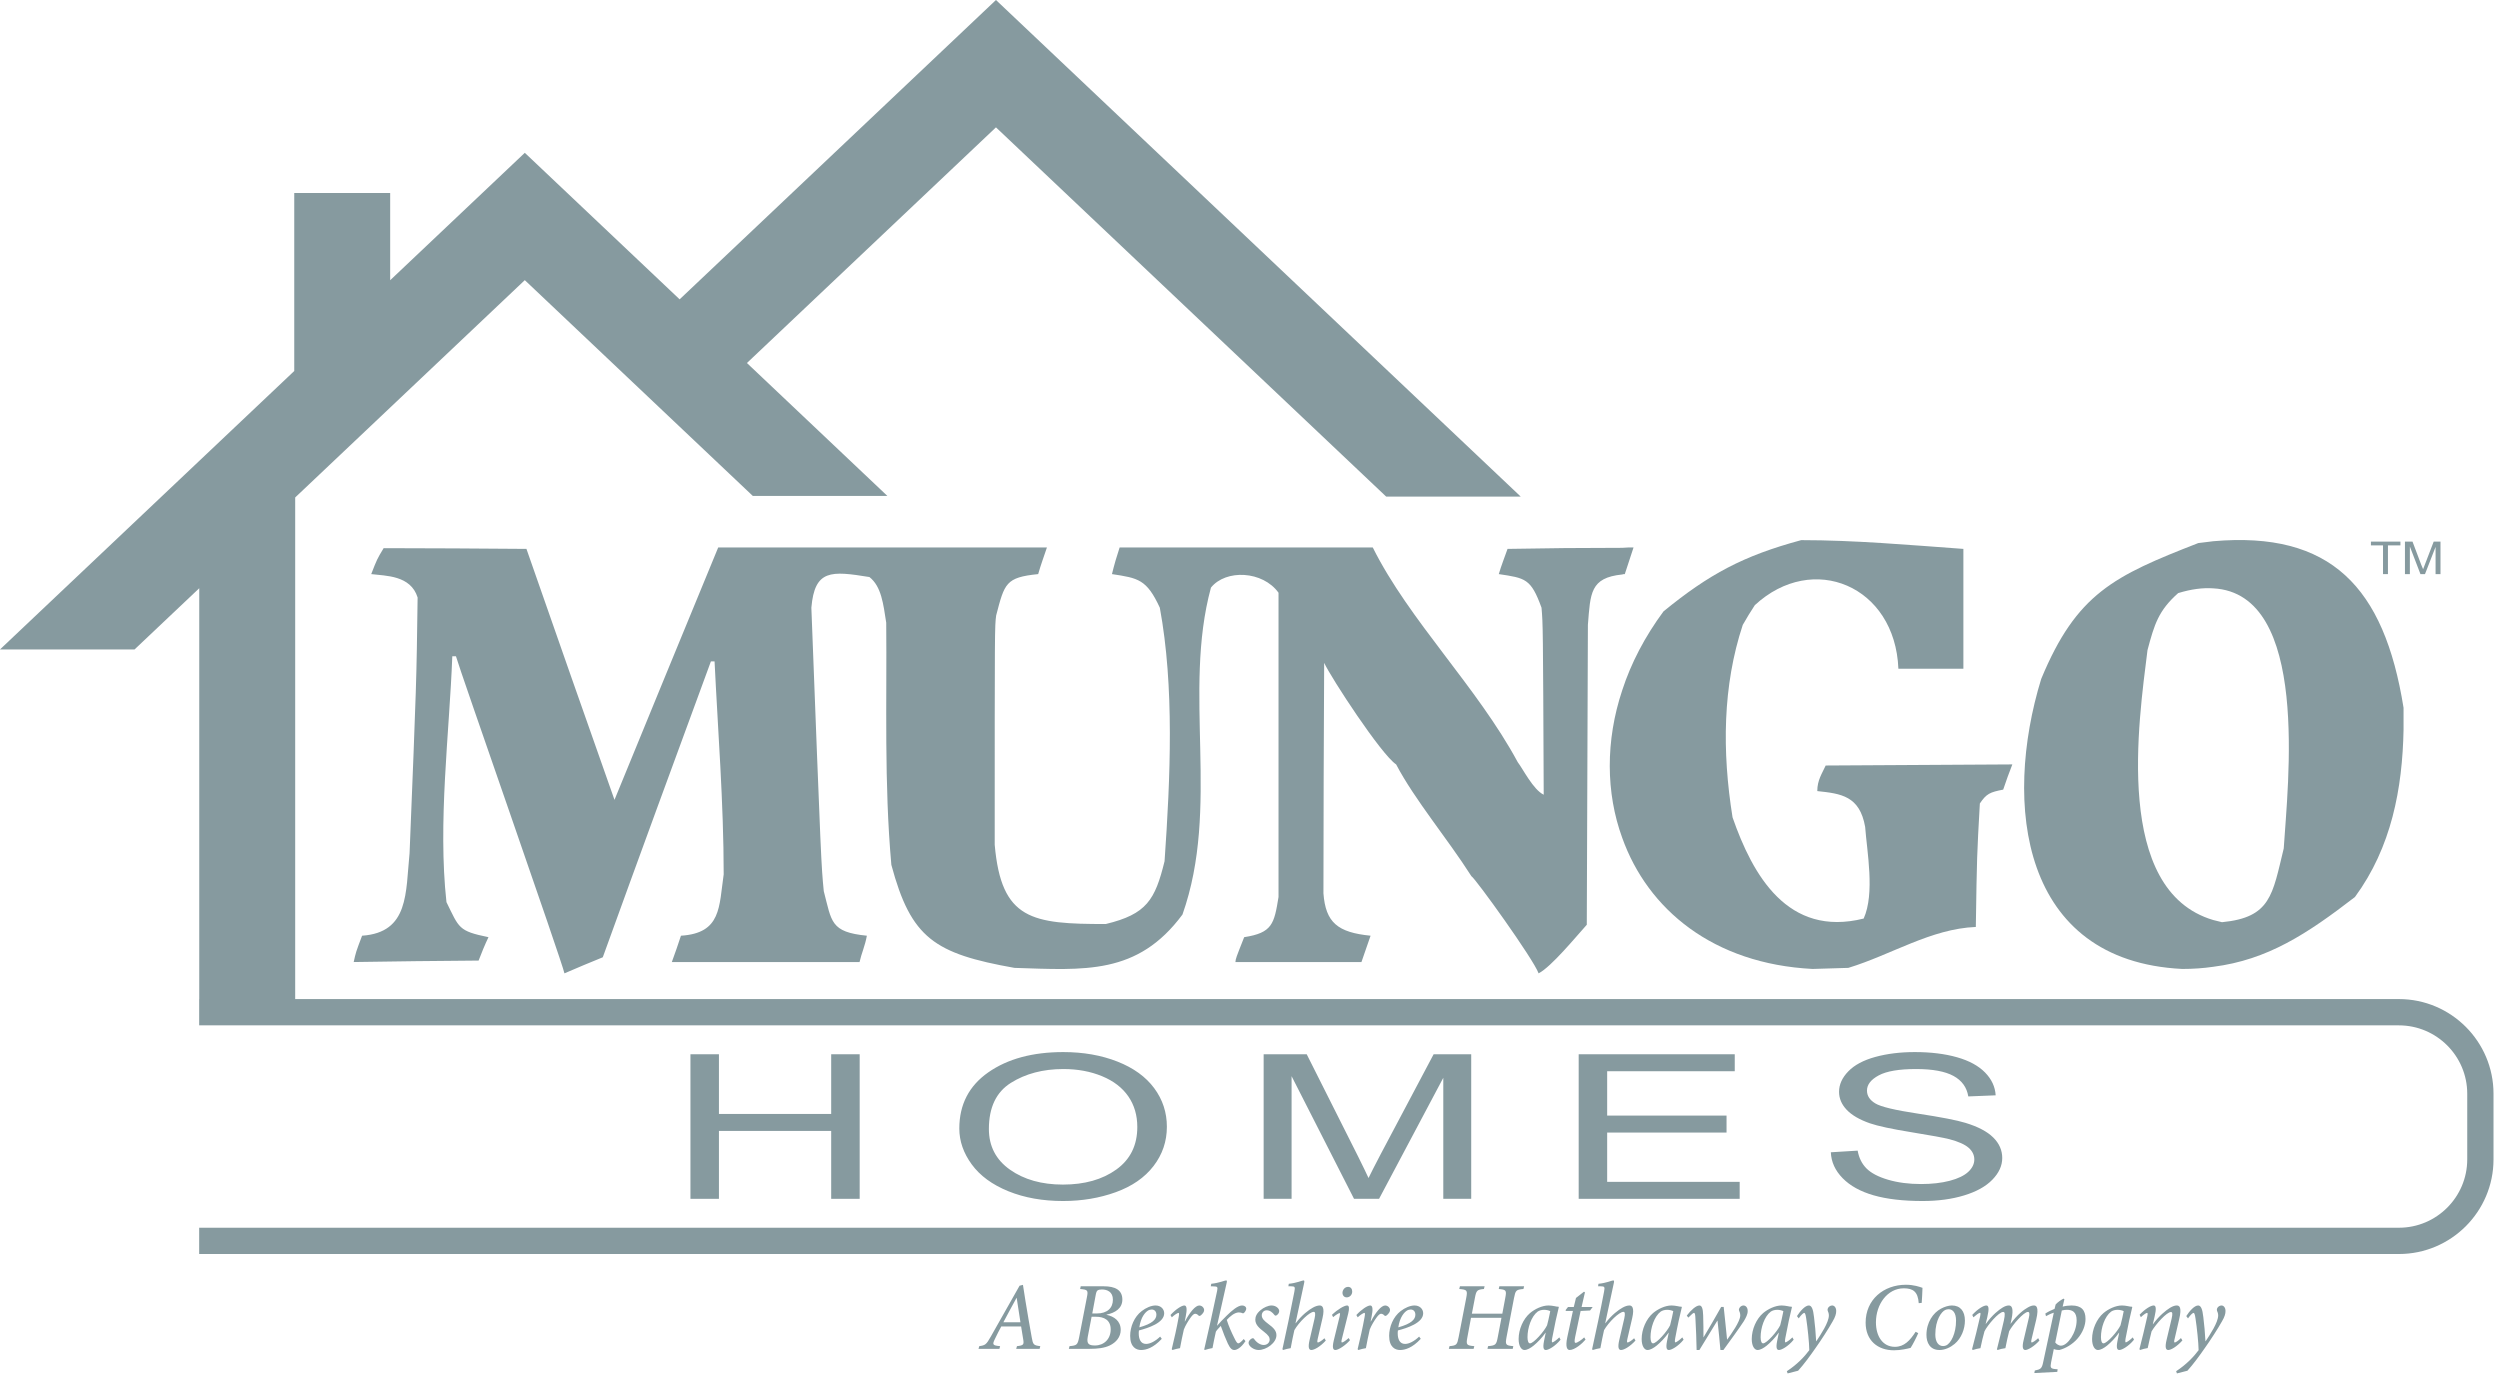 <?xml version="1.0" encoding="UTF-8"?>
<svg width="200px" height="110px" viewBox="0 0 200 110" version="1.1" xmlns="http://www.w3.org/2000/svg" xmlns:xlink="http://www.w3.org/1999/xlink">
    <title>mungo-logo</title>
    <g id="Page-1" stroke="none" stroke-width="1" fill="none" fill-rule="evenodd">
        <g id="mungo-logo" fill="#869A9F" fill-rule="nonzero">
            <path d="M79.955,107.907 L80.009,107.692 C79.415,107.638 79.369,107.576 79.584,107.136 C79.746,106.789 79.962,106.373 80.101,106.119 L81.689,106.119 C81.759,106.543 81.82,106.897 81.867,107.213 C81.913,107.553 81.882,107.638 81.358,107.692 L81.296,107.907 L83.17,107.907 L83.224,107.692 C82.684,107.63 82.638,107.568 82.538,106.99 C82.368,106.049 82.198,105.07 82.036,104.068 L81.836,102.788 L81.566,102.857 L79.268,106.92 C78.898,107.584 78.813,107.622 78.343,107.692 L78.281,107.907 L79.955,107.907 Z M81.635,105.779 L80.271,105.779 C80.602,105.139 80.957,104.515 81.319,103.836 L81.335,103.836 L81.635,105.779 Z M87.189,107.907 C87.798,107.907 88.346,107.846 88.778,107.638 C89.294,107.391 89.657,106.959 89.657,106.388 C89.657,105.679 89.125,105.309 88.523,105.186 L88.523,105.17 C89.209,105.031 89.788,104.669 89.788,103.967 C89.788,103.189 89.202,102.903 88.3,102.903 L86.457,102.903 L86.411,103.119 C87.02,103.173 87.066,103.22 86.95,103.79 L86.333,106.974 C86.21,107.591 86.148,107.638 85.562,107.692 L85.508,107.907 L87.189,107.907 Z M87.737,105.078 L87.382,105.078 L87.66,103.582 C87.698,103.374 87.744,103.281 87.806,103.235 C87.883,103.181 87.991,103.158 88.153,103.158 C88.585,103.158 89.032,103.351 89.032,103.975 C89.032,104.638 88.585,105.078 87.737,105.078 Z M87.598,107.638 C87.128,107.638 86.912,107.53 87.02,106.951 L87.328,105.34 L87.675,105.34 C88.307,105.34 88.855,105.587 88.855,106.35 C88.855,107.136 88.307,107.638 87.598,107.638 Z M91.285,108 C91.686,108 92.264,107.838 92.942,107.106 L92.811,106.928 C92.426,107.298 92.009,107.514 91.686,107.514 C91.231,107.514 91.1,107.082 91.1,106.674 C91.1,106.597 91.1,106.527 91.115,106.435 C91.855,106.242 93.135,105.833 93.135,105.062 C93.135,104.731 92.873,104.438 92.441,104.438 C92.094,104.438 91.663,104.631 91.339,104.885 C90.737,105.34 90.413,106.149 90.413,106.867 C90.413,107.784 90.907,108 91.285,108 Z M91.146,106.188 C91.269,105.34 91.639,104.97 91.84,104.846 C91.925,104.792 92.04,104.762 92.141,104.762 C92.349,104.762 92.511,104.908 92.511,105.178 C92.511,105.548 92.195,105.895 91.146,106.188 Z M93.799,108 C93.985,107.938 94.216,107.884 94.401,107.853 C94.493,107.36 94.594,106.851 94.709,106.358 C94.84,106.026 95.064,105.664 95.241,105.417 C95.411,105.178 95.527,105.101 95.611,105.101 C95.704,105.101 95.796,105.147 95.881,105.24 C95.928,105.286 95.989,105.286 96.059,105.232 C96.136,105.178 96.213,105.093 96.275,104.993 C96.344,104.877 96.352,104.738 96.282,104.638 C96.221,104.523 96.082,104.438 95.943,104.438 C95.635,104.438 95.187,104.97 94.802,105.71 L94.779,105.71 L94.856,105.332 C94.971,104.777 94.956,104.438 94.748,104.438 C94.524,104.438 94.038,104.762 93.638,105.201 L93.745,105.386 C93.954,105.186 94.208,105.031 94.278,105.031 C94.339,105.031 94.339,105.116 94.293,105.371 C94.146,106.196 93.938,107.121 93.738,107.938 L93.799,108 Z M98.743,108 C98.92,108 99.26,107.861 99.637,107.291 L99.499,107.121 C99.306,107.345 99.144,107.468 99.067,107.468 C98.974,107.468 98.89,107.345 98.728,107.005 C98.55,106.658 98.273,106.034 98.142,105.594 C98.358,105.348 98.758,104.993 99.105,104.993 C99.236,104.993 99.344,105.024 99.414,105.062 C99.445,105.078 99.491,105.062 99.537,105.016 C99.622,104.931 99.699,104.792 99.699,104.684 C99.699,104.561 99.576,104.438 99.368,104.438 C99.026,104.438 98.54,104.852 98.127,105.261 L98.026,105.363 C97.81,105.579 97.61,105.772 97.378,106.049 L97.363,106.049 C97.625,104.908 97.872,103.798 98.126,102.657 C98.165,102.502 98.165,102.433 98.088,102.433 C97.98,102.433 97.548,102.634 96.9,102.703 L96.862,102.903 L97.093,102.911 C97.394,102.919 97.432,102.95 97.371,103.266 C97.039,104.877 96.692,106.404 96.337,107.954 L96.384,108 C96.569,107.938 96.785,107.884 97,107.846 C97.078,107.422 97.17,106.982 97.27,106.535 C97.34,106.412 97.479,106.265 97.664,106.072 C97.849,106.604 98.049,107.098 98.226,107.483 C98.419,107.892 98.573,108 98.743,108 Z M100.687,108 C101.319,108 102.114,107.422 102.114,106.82 C102.114,106.473 101.905,106.234 101.451,105.903 C101.165,105.687 100.942,105.494 100.942,105.232 C100.942,104.985 101.119,104.823 101.335,104.823 C101.597,104.823 101.798,104.993 101.952,105.193 C101.998,105.255 102.052,105.27 102.129,105.224 C102.252,105.147 102.337,105.016 102.337,104.885 C102.337,104.669 102.067,104.438 101.72,104.438 C101.458,104.438 101.088,104.6 100.841,104.816 C100.518,105.085 100.425,105.34 100.425,105.579 C100.425,105.995 100.772,106.273 101.111,106.535 C101.481,106.82 101.574,106.982 101.574,107.167 C101.574,107.399 101.381,107.599 101.096,107.599 C100.834,107.599 100.541,107.422 100.325,107.113 C100.279,107.052 100.225,107.036 100.124,107.09 C99.993,107.167 99.885,107.291 99.885,107.429 C99.893,107.715 100.317,108 100.687,108 Z M104.906,108 C105.145,108 105.623,107.73 106.063,107.244 L105.955,107.059 C105.754,107.252 105.507,107.399 105.438,107.399 C105.376,107.399 105.369,107.337 105.415,107.113 L105.8,105.448 C106.001,104.577 105.77,104.438 105.577,104.438 C105.423,104.438 105.23,104.499 105.037,104.607 C104.698,104.792 104.158,105.193 103.657,105.856 L103.641,105.856 L104.32,102.695 C104.366,102.495 104.359,102.433 104.281,102.433 C104.174,102.433 103.742,102.641 103.102,102.703 L103.071,102.903 L103.279,102.903 C103.588,102.911 103.626,102.934 103.549,103.335 C103.248,104.916 102.917,106.458 102.593,107.938 L102.647,108 C102.832,107.938 103.056,107.884 103.256,107.853 C103.325,107.468 103.464,106.766 103.549,106.412 C103.927,105.756 104.767,104.947 105.099,104.947 C105.214,104.947 105.253,105.085 105.168,105.471 L104.76,107.229 C104.636,107.784 104.706,108 104.906,108 Z M107.737,103.79 C107.991,103.79 108.184,103.566 108.176,103.32 C108.176,103.119 108.068,102.95 107.845,102.95 C107.56,102.95 107.398,103.22 107.398,103.428 C107.405,103.644 107.536,103.79 107.737,103.79 Z M106.835,108 C107.097,108 107.691,107.584 107.999,107.213 L107.891,107.044 C107.706,107.213 107.452,107.399 107.359,107.399 C107.313,107.399 107.297,107.337 107.344,107.136 L107.86,105.07 C107.953,104.692 107.945,104.438 107.768,104.438 C107.544,104.438 107.004,104.754 106.557,105.186 L106.65,105.371 C106.873,105.186 107.105,105.047 107.166,105.047 C107.22,105.047 107.213,105.124 107.174,105.301 L106.704,107.229 C106.55,107.869 106.665,108 106.835,108 Z M108.671,108 C108.856,107.938 109.087,107.884 109.272,107.853 C109.365,107.36 109.465,106.851 109.581,106.358 C109.712,106.026 109.936,105.664 110.113,105.417 C110.283,105.178 110.398,105.101 110.483,105.101 C110.576,105.101 110.668,105.147 110.753,105.24 C110.799,105.286 110.861,105.286 110.93,105.232 C111.007,105.178 111.084,105.093 111.146,104.993 C111.215,104.877 111.223,104.738 111.154,104.638 C111.092,104.523 110.953,104.438 110.815,104.438 C110.506,104.438 110.059,104.97 109.673,105.71 L109.65,105.71 L109.727,105.332 C109.843,104.777 109.828,104.438 109.619,104.438 C109.396,104.438 108.91,104.762 108.509,105.201 L108.617,105.386 C108.825,105.186 109.08,105.031 109.149,105.031 C109.211,105.031 109.211,105.116 109.165,105.371 C109.018,106.196 108.81,107.121 108.609,107.938 L108.671,108 Z M112.003,108 C112.404,108 112.982,107.838 113.661,107.106 L113.53,106.928 C113.144,107.298 112.728,107.514 112.404,107.514 C111.949,107.514 111.818,107.082 111.818,106.674 C111.818,106.597 111.818,106.527 111.834,106.435 C112.574,106.242 113.854,105.833 113.854,105.062 C113.854,104.731 113.591,104.438 113.16,104.438 C112.813,104.438 112.381,104.631 112.057,104.885 C111.456,105.34 111.132,106.149 111.132,106.867 C111.132,107.784 111.625,108 112.003,108 Z M111.864,106.188 C111.988,105.34 112.358,104.97 112.558,104.846 C112.643,104.792 112.759,104.762 112.859,104.762 C113.067,104.762 113.229,104.908 113.229,105.178 C113.229,105.548 112.913,105.895 111.864,106.188 Z M117.889,107.907 L117.943,107.692 C117.318,107.638 117.272,107.591 117.395,106.959 L117.68,105.425 L120.117,105.425 L119.824,106.959 C119.708,107.576 119.662,107.638 119.045,107.692 L118.999,107.907 L121.019,107.907 L121.065,107.692 C120.448,107.638 120.41,107.584 120.525,106.959 L121.119,103.852 C121.243,103.227 121.281,103.173 121.875,103.119 L121.929,102.903 L119.947,102.903 L119.901,103.119 C120.502,103.173 120.541,103.227 120.418,103.852 L120.186,105.093 L117.75,105.093 L117.989,103.852 C118.104,103.227 118.166,103.173 118.714,103.119 L118.768,102.903 L116.794,102.903 L116.74,103.119 C117.372,103.173 117.418,103.22 117.295,103.852 L116.693,106.959 C116.57,107.576 116.539,107.638 115.961,107.692 L115.907,107.907 L117.889,107.907 Z M123.673,108 C123.873,108 124.405,107.715 124.844,107.175 L124.744,106.99 C124.528,107.206 124.259,107.391 124.189,107.391 C124.151,107.391 124.127,107.321 124.174,107.059 C124.351,106.095 124.575,105.085 124.706,104.569 L124.683,104.538 C124.59,104.546 124.474,104.515 124.359,104.492 C124.189,104.461 124.035,104.438 123.881,104.438 C123.364,104.438 122.786,104.723 122.4,105.047 C121.853,105.517 121.49,106.35 121.49,107.121 C121.49,107.73 121.737,108 121.953,108 C122.177,108 122.447,107.846 122.693,107.645 C123.002,107.391 123.349,107.036 123.642,106.62 L123.657,106.62 L123.518,107.298 C123.403,107.892 123.518,108 123.673,108 Z M122.4,107.468 C122.285,107.468 122.2,107.314 122.2,106.974 C122.2,106.227 122.501,105.317 123.009,104.931 C123.141,104.839 123.326,104.785 123.526,104.785 C123.711,104.785 123.912,104.831 124.019,104.893 L123.973,105.125 C123.917,105.402 123.834,105.783 123.765,106.026 C123.534,106.512 122.693,107.468 122.4,107.468 Z M125.57,108 C125.979,108 126.581,107.483 126.843,107.167 L126.735,106.99 C126.542,107.183 126.18,107.429 126.056,107.429 C125.971,107.429 125.933,107.345 126.01,106.967 L126.449,104.877 L127.205,104.839 L127.413,104.561 L126.527,104.561 L126.796,103.389 L126.719,103.335 L126.079,103.836 L125.902,104.561 L125.439,104.561 L125.247,104.808 L125.27,104.877 L125.833,104.877 L125.385,106.967 C125.216,107.761 125.37,108 125.57,108 Z M129.681,108 C129.92,108 130.398,107.73 130.838,107.244 L130.73,107.059 C130.529,107.252 130.283,107.399 130.213,107.399 C130.152,107.399 130.144,107.337 130.19,107.113 L130.576,105.448 C130.776,104.577 130.545,104.438 130.352,104.438 C130.198,104.438 130.005,104.499 129.812,104.607 C129.473,104.792 128.933,105.193 128.432,105.856 L128.417,105.856 L129.095,102.695 C129.142,102.495 129.134,102.433 129.057,102.433 C128.949,102.433 128.517,102.641 127.877,102.703 L127.846,102.903 L128.054,102.903 C128.363,102.911 128.401,102.934 128.324,103.335 C128.024,104.916 127.692,106.458 127.368,107.938 L127.422,108 C127.607,107.938 127.831,107.884 128.031,107.853 C128.101,107.468 128.239,106.766 128.324,106.412 C128.702,105.756 129.543,104.947 129.874,104.947 C129.99,104.947 130.028,105.085 129.943,105.471 L129.535,107.229 C129.411,107.784 129.481,108 129.681,108 Z M133.515,108 C133.715,108 134.247,107.715 134.687,107.175 L134.586,106.99 C134.37,107.206 134.101,107.391 134.031,107.391 C133.993,107.391 133.969,107.321 134.016,107.059 C134.193,106.095 134.417,105.085 134.548,104.569 L134.525,104.538 C134.432,104.546 134.316,104.515 134.201,104.492 C134.031,104.461 133.877,104.438 133.723,104.438 C133.206,104.438 132.628,104.723 132.242,105.047 C131.695,105.517 131.333,106.35 131.333,107.121 C131.333,107.73 131.579,108 131.795,108 C132.019,108 132.289,107.846 132.535,107.645 C132.844,107.391 133.191,107.036 133.484,106.62 L133.499,106.62 L133.36,107.298 C133.245,107.892 133.36,108 133.515,108 Z M132.242,107.468 C132.127,107.468 132.042,107.314 132.042,106.974 C132.042,106.227 132.343,105.317 132.851,104.931 C132.983,104.839 133.168,104.785 133.368,104.785 C133.553,104.785 133.754,104.831 133.862,104.893 C133.815,105.132 133.7,105.702 133.607,106.026 C133.376,106.512 132.535,107.468 132.242,107.468 Z M135.952,108 C136.369,107.329 136.908,106.45 137.386,105.656 L137.402,105.656 C137.487,106.412 137.564,107.206 137.633,108 L137.872,108 C138.296,107.422 139.245,106.111 139.507,105.695 C139.676,105.409 139.815,105.147 139.815,104.893 C139.823,104.615 139.669,104.438 139.468,104.438 C139.329,104.438 139.191,104.546 139.137,104.677 C139.106,104.738 139.106,104.816 139.137,104.877 C139.175,104.954 139.221,105.078 139.221,105.24 C139.214,105.725 138.489,106.735 138.181,107.16 L138.165,107.16 C138.073,106.296 137.995,105.417 137.895,104.553 L137.695,104.553 C137.24,105.378 136.746,106.203 136.291,106.974 L136.276,106.974 C136.284,106.489 136.268,105.841 136.253,105.232 C136.238,104.677 136.145,104.438 135.952,104.438 C135.69,104.438 135.274,104.808 134.942,105.247 L135.066,105.409 C135.343,105.124 135.466,105.031 135.52,105.031 C135.598,105.031 135.621,105.17 135.636,105.517 C135.675,106.211 135.721,107.267 135.729,108 L135.952,108 Z M142.322,108 C142.523,108 143.055,107.715 143.494,107.175 L143.394,106.99 C143.178,107.206 142.908,107.391 142.839,107.391 C142.8,107.391 142.777,107.321 142.823,107.059 C143.001,106.095 143.224,105.085 143.355,104.569 L143.332,104.538 C143.24,104.546 143.124,104.515 143.008,104.492 C142.839,104.461 142.685,104.438 142.53,104.438 C142.014,104.438 141.435,104.723 141.05,105.047 C140.503,105.517 140.14,106.35 140.14,107.121 C140.14,107.73 140.387,108 140.603,108 C140.826,108 141.096,107.846 141.343,107.645 C141.651,107.391 141.998,107.036 142.291,106.62 L142.307,106.62 L142.168,107.298 C142.052,107.892 142.168,108 142.322,108 Z M141.05,107.468 C140.934,107.468 140.85,107.314 140.85,106.974 C140.85,106.227 141.15,105.317 141.659,104.931 C141.79,104.839 141.975,104.785 142.176,104.785 C142.361,104.785 142.561,104.831 142.669,104.893 L142.623,105.125 C142.567,105.402 142.484,105.783 142.415,106.026 C142.183,106.512 141.343,107.468 141.05,107.468 Z M143.01,109.874 L143.85,109.658 C144.305,109.157 144.798,108.486 145.253,107.83 C145.67,107.244 146.287,106.296 146.618,105.702 C146.819,105.363 146.903,105.093 146.896,104.877 C146.896,104.607 146.749,104.438 146.572,104.438 C146.441,104.438 146.294,104.53 146.233,104.654 C146.202,104.723 146.194,104.8 146.217,104.862 C146.256,104.954 146.31,105.07 146.31,105.232 C146.31,105.795 145.654,106.774 145.307,107.298 L145.292,107.298 C145.253,106.612 145.199,105.957 145.122,105.371 C145.053,104.723 144.929,104.438 144.706,104.438 C144.413,104.438 144.02,104.877 143.758,105.286 L143.896,105.471 C144.089,105.193 144.274,105.031 144.336,105.031 C144.397,105.031 144.444,105.116 144.498,105.486 C144.606,106.188 144.737,107.406 144.744,108.015 C144.351,108.54 143.773,109.157 142.948,109.696 L143.01,109.874 Z M151.517,108.023 C152.072,108.023 152.611,107.892 152.85,107.83 C153.02,107.576 153.328,106.967 153.46,106.651 L153.251,106.543 C152.796,107.244 152.334,107.746 151.594,107.746 C150.614,107.746 150.075,106.897 150.075,105.787 C150.075,104.345 150.992,103.065 152.303,103.065 C153.035,103.065 153.436,103.327 153.498,104.253 L153.737,104.23 C153.768,103.844 153.783,103.42 153.799,103.027 C153.583,102.95 153.113,102.78 152.473,102.78 C150.692,102.78 149.25,103.967 149.25,105.81 C149.25,107.244 150.221,108.023 151.517,108.023 Z M155.157,108 C155.604,108 156.036,107.792 156.368,107.514 C156.915,107.059 157.193,106.311 157.193,105.648 C157.193,104.885 156.815,104.438 156.152,104.438 C155.89,104.438 155.566,104.538 155.28,104.692 C154.656,105.024 154.116,105.787 154.116,106.789 C154.116,107.406 154.394,108 155.157,108 Z M155.442,107.684 C155.065,107.684 154.825,107.337 154.825,106.766 C154.825,105.563 155.334,104.931 155.612,104.8 C155.697,104.762 155.789,104.738 155.89,104.738 C156.229,104.738 156.483,105.031 156.483,105.648 C156.491,106.658 156.075,107.476 155.681,107.638 C155.604,107.668 155.535,107.684 155.442,107.684 Z M162.028,108 C162.229,108 162.73,107.722 163.154,107.244 L163.054,107.052 C162.845,107.252 162.606,107.399 162.545,107.399 C162.499,107.399 162.475,107.345 162.522,107.144 L162.899,105.563 C163.138,104.53 162.884,104.438 162.714,104.438 C162.568,104.438 162.429,104.484 162.236,104.592 C161.913,104.769 161.381,105.17 160.856,105.895 L160.841,105.895 L160.91,105.602 C161.126,104.615 160.918,104.438 160.71,104.438 C160.555,104.438 160.401,104.492 160.216,104.6 C159.916,104.777 159.391,105.186 158.867,105.91 L158.852,105.91 L158.983,105.378 C159.137,104.723 159.114,104.438 158.905,104.438 C158.682,104.438 158.219,104.715 157.78,105.193 L157.872,105.386 C158.05,105.224 158.319,105.024 158.397,105.024 C158.451,105.024 158.458,105.078 158.404,105.34 C158.204,106.211 157.996,107.075 157.764,107.938 L157.826,108 C158.003,107.938 158.227,107.884 158.435,107.853 C158.535,107.383 158.651,106.859 158.759,106.504 C158.998,106.018 159.9,104.954 160.255,104.954 C160.401,104.954 160.417,105.139 160.309,105.648 C160.147,106.388 159.946,107.167 159.754,107.946 L159.808,108 C159.977,107.938 160.201,107.884 160.432,107.853 C160.517,107.399 160.633,106.882 160.733,106.496 C161.003,105.988 161.897,104.954 162.236,104.954 C162.352,104.954 162.391,105.085 162.306,105.44 L161.889,107.213 C161.751,107.784 161.828,108 162.028,108 Z M162.746,109.843 L164.582,109.75 L164.612,109.542 L164.427,109.527 C164.049,109.488 164.003,109.419 164.088,108.987 L164.304,107.923 C164.45,107.985 164.62,108 164.743,108 C165.245,107.877 165.807,107.537 166.185,107.106 C166.625,106.612 166.841,106.018 166.841,105.517 C166.841,104.823 166.525,104.438 165.73,104.438 C165.514,104.438 165.237,104.469 165.013,104.53 L165.152,103.937 L165.075,103.89 C164.875,103.998 164.605,104.183 164.45,104.361 L164.366,104.708 C164.111,104.808 163.841,104.939 163.625,105.085 L163.679,105.294 C163.857,105.193 164.057,105.093 164.304,105.016 C164.026,106.327 163.733,107.661 163.448,109.002 C163.348,109.473 163.255,109.55 162.785,109.642 L162.746,109.843 Z M164.882,107.653 C164.705,107.661 164.504,107.514 164.42,107.399 L164.944,104.839 C165.083,104.8 165.237,104.785 165.36,104.785 C165.784,104.785 166.131,104.954 166.131,105.625 C166.131,106.612 165.407,107.653 164.882,107.653 Z M169.549,108 C169.749,108 170.281,107.715 170.721,107.175 L170.621,106.99 C170.405,107.206 170.135,107.391 170.066,107.391 C170.027,107.391 170.004,107.321 170.05,107.059 C170.227,106.095 170.451,105.085 170.582,104.569 L170.559,104.538 C170.467,104.546 170.351,104.515 170.235,104.492 C170.066,104.461 169.911,104.438 169.757,104.438 C169.241,104.438 168.662,104.723 168.277,105.047 C167.729,105.517 167.367,106.35 167.367,107.121 C167.367,107.73 167.614,108 167.83,108 C168.053,108 168.323,107.846 168.57,107.645 C168.878,107.391 169.225,107.036 169.518,106.62 L169.534,106.62 L169.395,107.298 C169.279,107.892 169.395,108 169.549,108 Z M168.277,107.468 C168.161,107.468 168.076,107.314 168.076,106.974 C168.076,106.227 168.377,105.317 168.886,104.931 C169.017,104.839 169.202,104.785 169.402,104.785 C169.588,104.785 169.788,104.831 169.896,104.893 C169.85,105.132 169.734,105.702 169.641,106.026 C169.41,106.512 168.57,107.468 168.277,107.468 Z M173.459,108 C173.674,108 174.122,107.753 174.592,107.237 L174.476,107.044 C174.268,107.26 174.052,107.399 173.983,107.399 C173.929,107.399 173.913,107.329 173.967,107.121 C174.091,106.597 174.214,106.072 174.33,105.556 C174.569,104.561 174.345,104.438 174.137,104.438 C173.983,104.438 173.813,104.499 173.605,104.623 C173.281,104.823 172.734,105.255 172.24,105.934 L172.225,105.934 L172.371,105.317 C172.518,104.692 172.479,104.438 172.294,104.438 C172.063,104.438 171.608,104.715 171.169,105.178 L171.269,105.378 C171.454,105.193 171.693,105.031 171.762,105.031 C171.816,105.031 171.832,105.093 171.778,105.34 C171.585,106.203 171.369,107.113 171.153,107.938 L171.207,108 C171.369,107.938 171.608,107.877 171.816,107.846 C171.916,107.375 172.032,106.897 172.125,106.512 C172.495,105.887 173.351,104.962 173.674,104.962 C173.79,104.962 173.829,105.07 173.728,105.502 C173.597,106.065 173.466,106.628 173.327,107.19 C173.181,107.799 173.266,108 173.459,108 Z M174.154,109.874 L174.994,109.658 C175.449,109.157 175.942,108.486 176.397,107.83 C176.814,107.244 177.431,106.296 177.762,105.702 C177.963,105.363 178.047,105.093 178.04,104.877 C178.04,104.607 177.893,104.438 177.716,104.438 C177.585,104.438 177.438,104.53 177.377,104.654 C177.346,104.723 177.338,104.8 177.361,104.862 C177.4,104.954 177.454,105.07 177.454,105.232 C177.454,105.795 176.798,106.774 176.451,107.298 L176.436,107.298 C176.397,106.612 176.343,105.957 176.266,105.371 C176.197,104.723 176.074,104.438 175.85,104.438 C175.557,104.438 175.164,104.877 174.902,105.286 L175.04,105.471 C175.233,105.193 175.418,105.031 175.48,105.031 C175.542,105.031 175.588,105.116 175.642,105.486 C175.75,106.188 175.881,107.406 175.889,108.015 C175.495,108.54 174.917,109.157 174.092,109.696 L174.154,109.874 Z" id="ABerkshireHathawayCompany"></path>
            <polyline id="Fill-1" points="55.236 95.906 55.236 84.341 57.515 84.341 57.515 89.116 66.495 89.116 66.495 84.341 68.774 84.341 68.774 95.906 66.495 95.906 66.495 90.474 57.515 90.474 57.515 95.906 55.236 95.906"></polyline>
            <path d="M79.111,90.32 C79.111,91.694 79.674,92.779 80.798,93.574 C81.925,94.369 83.337,94.767 85.036,94.767 C86.764,94.767 88.188,94.366 89.306,93.562 C90.424,92.758 90.984,91.623 90.984,90.157 C90.984,89.222 90.744,88.406 90.267,87.712 C89.789,87.018 89.09,86.478 88.169,86.098 C87.249,85.716 86.216,85.523 85.071,85.523 C83.443,85.523 82.043,85.893 80.871,86.629 C79.697,87.367 79.111,88.597 79.111,90.32 Z M76.745,90.282 C76.745,88.366 77.519,86.866 79.067,85.786 C80.614,84.706 82.611,84.166 85.059,84.166 C86.661,84.166 88.106,84.419 89.393,84.926 C90.68,85.432 91.661,86.142 92.336,87.053 C93.012,87.965 93.35,88.994 93.35,90.141 C93.35,91.312 92.994,92.359 92.283,93.283 C91.573,94.206 90.566,94.903 89.264,95.374 C87.96,95.846 86.554,96.081 85.047,96.081 C83.412,96.081 81.953,95.821 80.666,95.298 C79.379,94.775 78.404,94.06 77.74,93.153 C77.077,92.245 76.745,91.288 76.745,90.282 L76.745,90.282 Z" id="Fill-2"></path>
            <path d="M101.092,95.906 L101.092,84.341 L104.537,84.341 L108.652,92.526 C109.031,93.291 109.309,93.864 109.482,94.242 C109.684,93.824 109.999,93.204 110.429,92.384 L114.69,84.341 L117.697,84.341 L117.697,95.906 L115.463,95.906 L115.463,86.224 L110.325,95.906 L108.322,95.906 L103.327,86.093 L103.327,95.906 L101.092,95.906" id="Fill-3"></path>
            <polyline id="Fill-4" points="126.295 95.906 126.295 84.341 138.78 84.341 138.78 85.698 128.573 85.698 128.573 89.247 138.123 89.247 138.123 90.605 128.573 90.605 128.573 94.548 139.174 94.548 139.174 95.906 126.295 95.906"></polyline>
            <path d="M146.467,92.182 L148.613,92.051 C148.715,92.629 148.95,93.105 149.321,93.477 C149.693,93.849 150.267,94.15 151.047,94.379 C151.828,94.609 152.707,94.723 153.683,94.723 C154.55,94.723 155.314,94.636 155.978,94.463 C156.64,94.288 157.135,94.051 157.459,93.75 C157.782,93.449 157.945,93.118 157.945,92.758 C157.945,92.399 157.791,92.086 157.488,91.82 C157.182,91.554 156.674,91.326 155.957,91.137 C155.497,91.019 154.481,90.833 152.908,90.577 C151.335,90.322 150.229,90.084 149.588,89.863 C148.758,89.572 148.14,89.212 147.733,88.782 C147.327,88.352 147.124,87.874 147.124,87.345 C147.124,86.762 147.371,86.216 147.864,85.709 C148.356,85.2 149.077,84.816 150.023,84.555 C150.971,84.295 152.024,84.166 153.184,84.166 C154.459,84.166 155.585,84.304 156.559,84.58 C157.534,84.857 158.283,85.264 158.807,85.802 C159.332,86.339 159.614,86.947 159.653,87.626 L157.463,87.714 C157.345,86.988 156.951,86.442 156.278,86.074 C155.604,85.708 154.609,85.523 153.293,85.523 C151.922,85.523 150.924,85.692 150.298,86.031 C149.671,86.368 149.358,86.774 149.358,87.246 C149.358,87.663 149.58,88.005 150.023,88.271 C150.459,88.54 151.598,88.813 153.44,89.091 C155.281,89.371 156.546,89.616 157.237,89.829 C158.241,90.134 158.982,90.525 159.46,91 C159.94,91.474 160.179,92.022 160.179,92.642 C160.179,93.255 159.916,93.833 159.391,94.374 C158.866,94.916 158.112,95.335 157.129,95.633 C156.147,95.933 155.04,96.081 153.811,96.081 C152.251,96.081 150.945,95.929 149.891,95.626 C148.838,95.324 148.011,94.867 147.413,94.257 C146.813,93.646 146.498,92.955 146.467,92.182" id="Fill-5"></path>
            <path d="M129.984,45.928 C130.217,45.198 130.452,44.496 130.683,43.796 C130.393,43.796 130.071,43.796 129.778,43.826 C126.71,43.826 123.642,43.853 120.603,43.912 C120.37,44.584 120.107,45.227 119.903,45.928 C122.036,46.25 122.473,46.28 123.322,48.617 C123.438,49.991 123.438,49.991 123.497,63.578 C122.65,63.169 121.831,61.503 121.422,60.978 C118.179,54.958 112.716,49.611 109.821,43.796 C103.071,43.796 96.291,43.796 89.571,43.796 C89.337,44.496 89.133,45.198 88.957,45.928 C91.061,46.25 91.733,46.339 92.786,48.617 C93.953,54.929 93.633,62.178 93.165,68.897 C92.405,71.994 91.733,73.133 88.461,73.922 C82.557,73.922 80.103,73.602 79.577,67.581 C79.577,50.108 79.577,50.108 79.694,49.231 C80.366,46.659 80.454,46.192 83.054,45.928 C83.259,45.198 83.522,44.496 83.755,43.796 C74.989,43.796 66.223,43.796 57.457,43.796 C54.681,50.546 51.905,57.266 49.159,63.988 C46.792,57.295 44.455,50.605 42.116,43.912 C38.288,43.884 34.489,43.853 30.691,43.853 C30.164,44.73 30.164,44.73 29.698,45.928 C30.866,46.075 32.853,46.017 33.409,47.798 C33.32,54.521 33.32,54.521 32.766,68.253 C32.444,71.41 32.737,74.595 28.967,74.857 C28.47,76.172 28.47,76.172 28.295,76.963 C31.597,76.905 34.928,76.874 38.288,76.846 C38.522,76.231 38.785,75.588 39.078,74.974 C36.653,74.478 36.74,74.244 35.717,72.17 C35.016,65.8 35.951,58.669 36.184,52.503 C36.273,52.503 36.36,52.503 36.477,52.503 C36.681,53.322 45.009,77.05 45.155,77.868 C46.178,77.43 47.202,76.991 48.223,76.582 C51.086,68.663 53.98,60.774 56.872,52.913 C56.96,52.913 57.048,52.913 57.165,52.913 C57.428,58.378 57.895,64.252 57.895,69.948 C57.515,72.549 57.719,74.653 54.476,74.857 C54.242,75.559 54.009,76.261 53.746,76.963 C58.772,76.963 63.768,76.963 68.764,76.963 C68.912,76.289 69.203,75.676 69.349,74.857 C66.427,74.564 66.544,73.747 65.902,71.293 C65.697,69.188 65.697,69.188 64.909,48.617 C65.171,45.55 66.486,45.666 69.555,46.163 C70.518,46.922 70.664,48.326 70.898,49.816 C70.956,56.186 70.723,62.614 71.308,69.188 C72.885,75.063 74.755,76.289 81.155,77.43 C86.766,77.605 91.002,78.015 94.597,73.164 C97.636,64.571 94.597,55.396 96.876,47.009 C98.075,45.519 101.025,45.666 102.282,47.419 C102.282,55.543 102.282,63.609 102.282,71.761 C101.931,73.922 101.785,74.623 99.534,74.974 C98.863,76.67 98.863,76.67 98.833,76.963 C102.195,76.963 105.556,76.963 108.916,76.963 C109.149,76.261 109.413,75.559 109.646,74.857 C107.016,74.595 106.05,73.806 105.875,71.468 C105.875,65.302 105.905,59.137 105.933,53.03 C106.49,54.228 110.494,60.364 111.691,61.153 C113.181,63.988 115.753,67.027 117.712,70.095 C118.034,70.271 122.678,76.729 123.088,77.868 C124.11,77.343 126.07,74.945 126.943,73.98 C126.974,65.945 127.003,57.967 127.032,49.991 C127.236,47.448 127.208,46.221 129.778,45.958 C129.836,45.928 129.926,45.928 129.984,45.928" id="Fill-6"></path>
            <path d="M145.383,63.287 C147.283,63.491 148.774,63.667 149.212,66.15 C149.358,68.137 150.001,71.468 149.094,73.484 C143.015,75.004 140.211,70.007 138.604,65.389 C137.756,60.102 137.815,54.842 139.422,49.991 C139.713,49.466 140.064,48.91 140.387,48.412 C145.032,44.118 151.609,46.864 151.871,53.498 C153.624,53.498 155.348,53.498 157.071,53.498 C157.071,50.283 157.071,47.097 157.071,43.912 C152.629,43.591 148.363,43.211 144.096,43.211 C139.452,44.467 136.734,45.928 133.081,48.91 C131.591,50.926 130.479,53.058 129.778,55.222 C128.435,59.253 128.464,63.433 129.778,67.027 C131.824,72.753 137.054,77.109 145.005,77.516 C145.94,77.489 146.902,77.458 147.867,77.43 C151.316,76.378 154.471,74.302 158.066,74.156 C158.153,68.459 158.153,68.459 158.388,64.279 C158.913,63.491 159.205,63.374 160.256,63.169 C160.49,62.469 160.724,61.826 160.987,61.153 C156.019,61.182 151.022,61.21 146.055,61.241 C145.764,61.884 145.383,62.41 145.383,63.287" id="Fill-7"></path>
            <path d="M182.699,67.874 C181.792,71.585 181.674,73.395 177.76,73.776 C177.526,73.718 177.293,73.66 177.059,73.602 C169.053,71.235 171.097,57.705 171.8,52.008 C172.355,49.933 172.676,48.851 174.253,47.448 C175.307,47.126 176.24,47.009 177.059,47.068 C184.831,47.478 183.019,62.76 182.699,67.874 Z M177.059,43.298 C176.679,43.357 176.271,43.387 175.862,43.445 C169.111,46.075 166.131,47.478 163.296,54.316 C160.227,64.31 161.659,76.874 174.576,77.516 C175.453,77.516 176.271,77.458 177.059,77.343 C181.412,76.787 184.568,74.712 188.395,71.761 C191.319,67.785 192.194,63.081 192.284,58.378 L192.284,56.916 C192.284,56.827 192.284,56.712 192.284,56.624 C190.735,46.922 186.44,42.48 177.059,43.298 L177.059,43.298 Z" id="Fill-8"></path>
            <path d="M191.911,79.926 L23.615,79.926 L23.615,39.797 L41.984,22.412 L60.224,39.674 L70.989,39.674 L59.754,29.041 L79.677,10.188 L110.896,39.73 L121.66,39.73 L79.677,0 L54.371,23.947 L41.984,12.225 L31.214,22.418 L31.214,15.442 L23.54,15.442 L23.54,29.68 L0,51.955 L10.765,51.955 L15.94,47.058 L15.94,79.926 L15.934,79.926 L15.934,82.029 L191.911,82.029 C194.926,82.029 197.379,84.482 197.379,87.498 L197.379,92.75 C197.379,95.765 194.926,98.218 191.911,98.218 L15.934,98.218 L15.934,100.321 L191.911,100.321 C196.085,100.321 199.481,96.924 199.481,92.75 L199.481,87.498 C199.481,83.323 196.085,79.926 191.911,79.926" id="Fill-9"></path>
            <path d="M193.999,45.143 C193.939,45.324 193.878,45.446 193.848,45.536 L193.697,45.174 L193.001,43.329 L192.396,43.329 L192.396,45.929 L192.79,45.929 L192.79,43.722 L193.636,45.929 L193.999,45.929 L194.846,43.752 L194.846,45.929 L195.239,45.929 L195.239,43.329 L194.695,43.329 L193.999,45.143" id="Fill-10"></path>
            <polyline id="Fill-11" points="189.674 43.631 190.641 43.631 190.641 45.929 191.036 45.929 191.036 43.631 192.033 43.631 192.033 43.329 189.674 43.329 189.674 43.631"></polyline>
        </g>
    </g>
</svg>